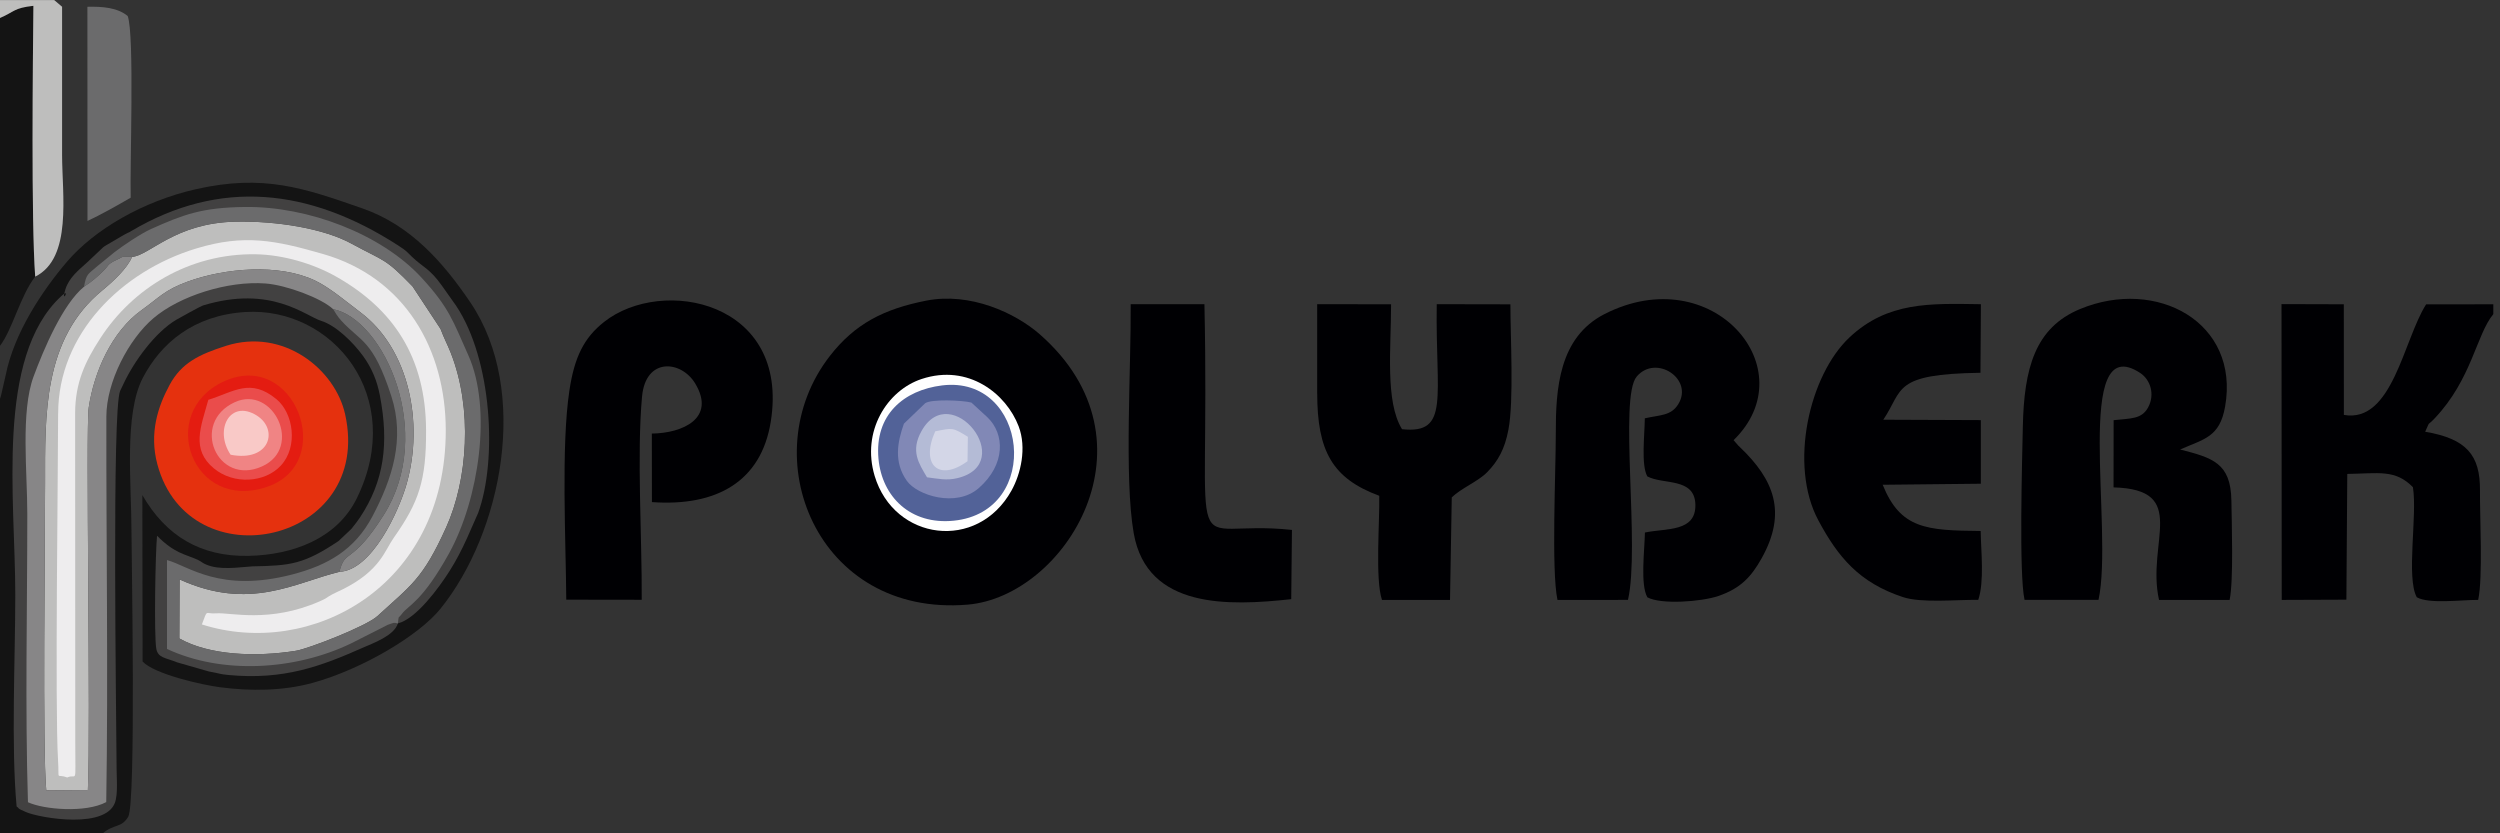 <svg width="180" height="60" viewBox="0 0 180 60" fill="none" xmlns="http://www.w3.org/2000/svg">
<rect x="0" y="0" width="180" height="60" fill="#333333" stroke="none"/>
<g clip-path="url(#clip0_546_531)">
<path fill-rule="evenodd" clip-rule="evenodd" d="M0 28.716V60H7.399C8.216 59.303 8.732 59.638 9.231 58.809C9.805 57.856 9.466 39.781 9.466 38.226C9.466 34.86 8.916 29.822 10.285 27.202C11.566 24.748 13.899 22.701 17.656 22.466C23.924 22.076 29.287 28.525 25.693 35.872C24.275 38.774 21.1 39.952 17.907 40.022C14.463 40.096 11.954 38.606 10.249 35.645L10.267 47.63C11.125 48.547 14.561 49.312 15.806 49.477C18.074 49.779 20.415 49.746 22.526 49.162C26.029 48.196 30.145 45.778 31.723 43.819C36.139 38.337 38.179 28.155 33.873 21.784C31.901 18.87 29.553 16.209 26.096 15.005C21.906 13.546 19.002 12.515 14.114 13.62C10.298 14.483 6.802 16.524 4.816 18.852C3.033 20.94 1.002 24.001 0.408 27.019L0.07 28.494C0.054 28.551 0.031 28.641 0.003 28.711L0 28.716Z" fill="#141414"/>
<path fill-rule="evenodd" clip-rule="evenodd" d="M28.641 44.886C29.956 44.571 31.61 42.316 32.385 41.086C32.821 40.394 33.217 39.652 33.63 38.738L34.428 36.929C35.813 33.136 35.433 25.905 32.844 22.02L31.84 20.601C30.927 19.312 30.524 19.309 29.654 18.483C29.23 18.08 29.346 18.111 28.6 17.63C22.28 13.574 15.855 12.838 9.438 16.643C8.743 17.057 9.737 16.473 8.998 16.871C8.823 16.964 8.67 17.059 8.477 17.173L7.549 17.715C7.508 17.744 7.451 17.788 7.412 17.819L6.288 18.881C5.679 19.433 4.978 19.976 4.71 20.826C4.317 22.058 5.203 20.583 4.387 21.345C-0.331 25.758 1.101 35.909 1.101 42.822C1.101 47.423 0.793 53.65 1.196 58.065C1.493 58.279 1.124 58.137 1.863 58.465C2.821 58.892 7.908 59.799 8.34 57.569C8.394 57.29 8.402 57.15 8.415 56.866C8.435 56.456 8.399 55.841 8.396 55.401C8.365 50.898 8.063 29.553 8.647 28.148C8.681 28.068 8.719 28.008 8.877 27.67C9.626 26.047 11.169 23.918 12.703 23.017C12.944 22.877 14.457 22.04 14.61 21.994C19.526 20.5 21.981 22.745 23.12 23.099C24.208 23.438 25.438 24.668 26.14 25.631C26.796 26.533 27.153 27.448 27.347 28.453C28.026 31.961 27.641 34.653 25.926 37.247C25.784 37.464 25.528 37.797 25.306 38.074L24.378 38.952C21.867 40.634 20.914 40.727 18.167 40.779C17.759 40.786 16.217 41.042 15.232 40.779C14.607 40.611 14.535 40.44 14.24 40.306C13.344 39.9 12.577 39.859 11.308 38.575C11.189 39.704 11.081 45.775 11.254 46.71C11.375 47.372 11.908 47.349 12.755 47.69L15.039 48.346C15.894 48.498 15.785 48.537 16.442 48.599C20.425 48.979 23.107 47.971 26.104 46.643C26.802 46.333 28.39 45.775 28.646 44.884L28.641 44.886Z" fill="#424141"/>
<path fill-rule="evenodd" clip-rule="evenodd" d="M66.694 21.645C63.617 22.25 61.542 23.322 59.747 25.634C54.159 32.832 58.812 44.447 69.675 43.533C76.677 42.941 83.683 31.816 74.871 24.076C73.106 22.526 69.854 21.025 66.694 21.645Z" fill="#000003"/>
<path fill-rule="evenodd" clip-rule="evenodd" d="M9.507 18.498C9.166 19.32 8.13 20.281 7.376 20.898C3.087 24.409 3.248 29.894 3.248 34.839C3.248 38.967 3.054 54.017 3.333 56.907L6.327 56.882C6.544 52.174 6.159 30.891 6.389 29.338C6.764 26.814 8.035 23.867 10.207 22.319C11.445 21.438 11.833 20.89 13.494 20.283C16.225 19.281 20.105 18.971 22.681 20.198C23.766 20.715 25.006 21.779 25.915 22.459C29.481 25.114 30.509 30.457 29.29 34.8C28.726 36.805 26.776 41.065 24.438 41.171C21.255 41.938 17.989 44.026 12.931 41.719L12.912 45.969C15.067 47.188 18.428 47.32 21.312 46.855C22.206 46.71 26.381 45.085 27.168 44.362C29.592 42.132 30.431 41.721 32.129 37.957C33.658 34.57 34.054 29.447 32.447 25.386C32.199 24.761 31.989 24.407 31.718 23.683L29.7 20.619C27.683 18.534 27.698 18.847 25.308 17.542C23.316 16.452 19.924 15.894 16.927 15.961C12.6 16.057 10.789 18.377 9.507 18.498Z" fill="#BEBEBD"/>
<path fill-rule="evenodd" clip-rule="evenodd" d="M112.136 43.197L117.215 43.192C118.091 39.347 116.548 28.631 117.843 27.112C119.228 25.484 121.964 27.287 120.832 29.106C120.31 29.946 119.532 29.868 118.427 30.119C118.414 31.318 118.15 33.467 118.605 34.299C119.749 34.916 122.007 34.361 122.067 36.314C122.126 38.327 119.969 38.017 118.434 38.342C118.409 39.637 118.093 42.094 118.61 43.006C119.597 43.545 122.498 43.328 123.718 42.913C125.343 42.36 126.1 41.507 126.828 40.213C128.696 36.893 127.714 34.524 125.286 32.206C125.25 32.173 125.195 32.121 125.162 32.087L124.818 31.692C130.063 26.59 123.315 18.643 115.528 22.611C112.231 24.293 112.012 28.016 112.017 31.207C112.022 33.855 111.686 41.083 112.138 43.194L112.136 43.197Z" fill="#000003"/>
<path fill-rule="evenodd" clip-rule="evenodd" d="M145.768 43.192H151.093C152.196 38.045 149.22 23.66 154.092 26.853C154.829 27.337 155.172 28.391 154.666 29.331C154.198 30.197 153.405 30.116 152.181 30.253L152.175 35.092C157.671 35.237 154.526 39.042 155.449 43.194H160.533C160.822 41.807 160.683 37.681 160.66 36.038C160.618 33.322 159.29 32.963 156.968 32.364C158.701 31.599 159.82 31.483 160.208 29.272C161.275 23.208 155.283 19.96 149.76 22.252C146.517 23.598 145.732 26.523 145.644 30.716C145.595 33.121 145.357 41.35 145.768 43.192Z" fill="#000003"/>
<path fill-rule="evenodd" clip-rule="evenodd" d="M179.519 22.616V21.908L174.68 21.914C173.05 24.471 172.257 30.496 168.759 29.873L168.754 21.908L164.269 21.895L164.284 43.194L168.94 43.176L169.004 34.123C171.273 34.09 172.461 33.777 173.73 35.079C174.06 37.105 173.229 41.587 174.009 43.003C174.895 43.502 177.171 43.189 178.429 43.192C178.778 41.585 178.543 37.234 178.558 35.314C178.579 32.767 177.59 31.591 174.613 31.085C175.014 30.209 174.701 30.747 175.295 30.122C177.967 27.308 178.295 24.094 179.519 22.616Z" fill="#000003"/>
<path fill-rule="evenodd" clip-rule="evenodd" d="M40.773 43.176L46.204 43.184C46.232 38.763 45.842 32.754 46.227 28.553C46.486 25.709 49.048 25.939 50.056 27.613C51.562 30.114 49.152 31.191 46.932 31.217L46.938 36.151C51.603 36.485 54.804 34.661 55.494 30.369C56.887 21.689 47.687 19.872 43.496 23.177C42.052 24.316 41.357 25.696 40.993 28.142C40.394 32.157 40.742 38.892 40.771 43.176H40.773Z" fill="#000003"/>
<path fill-rule="evenodd" clip-rule="evenodd" d="M142.435 43.191C142.882 41.853 142.632 39.701 142.608 38.231C138.671 38.195 136.837 38.071 135.553 34.903L142.619 34.828V30.248L135.597 30.22C137.064 28.039 136.238 26.933 142.593 26.84L142.624 21.903C138.924 21.846 135.909 21.722 133.168 24.288C130.272 27 128.779 33.462 130.918 37.459C132.342 40.12 133.866 41.951 137.007 42.99C138.343 43.432 140.821 43.173 142.435 43.189V43.191Z" fill="#000003"/>
<path fill-rule="evenodd" clip-rule="evenodd" d="M94.839 28.308C94.839 32.485 95.932 34.449 99.306 35.697C99.345 37.536 99.001 41.701 99.502 43.194H104.401L104.527 35.808C105.225 35.141 106.411 34.671 107.069 34.005C107.86 33.201 108.343 32.33 108.607 30.935C109.007 28.835 108.749 24.27 108.749 21.911L103.445 21.901C103.344 28.602 104.416 31.274 100.946 30.902C99.714 28.902 100.161 25.037 100.158 21.908L94.836 21.901V28.308H94.839Z" fill="#000003"/>
<path fill-rule="evenodd" clip-rule="evenodd" d="M16.281 24.898C14.31 25.523 13.065 26.143 12.217 27.703C11.378 29.251 10.724 31.181 11.334 33.446C13.628 41.969 26.915 39.159 24.851 29.835C24.13 26.574 20.397 23.593 16.281 24.898Z" fill="#E5310E"/>
<path fill-rule="evenodd" clip-rule="evenodd" d="M92.969 43.137L93.02 38.154C84.97 37.286 87.156 41.983 86.719 21.903H81.41C81.448 26.339 80.932 34.444 81.629 38.399C82.596 43.874 88.504 43.626 92.969 43.14V43.137Z" fill="#000003"/>
<path fill-rule="evenodd" clip-rule="evenodd" d="M6.051 20.642C4.521 21.898 3.157 25.115 2.418 27.109C1.48 29.641 1.966 34.002 1.966 37.014C1.966 43.861 1.801 50.94 2.013 57.76C3.165 58.295 6.175 58.543 7.65 57.75C7.797 48.534 7.642 39.213 7.658 29.99C7.663 27.491 9.259 24.435 11.047 22.911C12.923 21.312 16.392 20.206 19.113 20.41C20.601 20.521 23.143 21.462 23.985 22.26C27.613 22.986 31.364 31.145 27.628 37.071C25.316 40.74 24.851 39.458 24.435 41.171C26.773 41.065 28.724 36.805 29.287 34.8C30.506 30.457 29.478 25.115 25.913 22.459C25.003 21.779 23.763 20.715 22.678 20.198C20.102 18.971 16.222 19.284 13.491 20.283C11.83 20.893 11.445 21.438 10.205 22.319C8.032 23.867 6.761 26.812 6.386 29.339C6.157 30.891 6.542 52.175 6.324 56.882L3.33 56.908C3.049 54.017 3.245 38.968 3.245 34.839C3.245 29.894 3.085 24.409 7.373 20.898C8.128 20.281 9.164 19.32 9.505 18.498C8.505 18.514 9.071 18.405 8.371 18.72C7.735 19.007 7.766 19.178 7.536 19.408C7.056 19.896 6.619 20.273 6.045 20.642H6.051Z" fill="#878687"/>
<path fill-rule="evenodd" clip-rule="evenodd" d="M4.185 29.757C4.185 33.731 3.95 51.022 4.178 54.709C4.278 56.349 4.002 55.655 4.839 55.98C5.557 55.644 5.42 56.711 5.42 53.469L5.41 29.76C5.412 27.553 6.128 26.045 7.211 24.373C9.554 20.743 13.636 18.235 18.4 18.307C20.4 18.338 22.565 18.992 24.187 19.906C28.303 22.231 30.651 25.698 30.677 30.969C30.695 34.606 30.152 36.167 28.349 38.722C27.685 39.663 27.391 41.05 24.732 42.404C24.479 42.533 24.164 42.662 23.903 42.804C23.443 43.055 23.608 43.037 23.032 43.29C19.415 44.884 16.568 44.083 15.584 44.16C14.726 44.228 14.979 43.788 14.535 44.959C22.322 47.444 32.108 42.311 32.095 30.969C32.087 25.169 29.166 19.986 23.262 18.289C19.829 17.302 17.596 16.837 14.129 17.891C8.709 19.534 4.188 24.071 4.188 29.76L4.185 29.757Z" fill="#EEEDEE"/>
<path fill-rule="evenodd" clip-rule="evenodd" d="M6.051 20.642C6.624 20.273 7.061 19.896 7.541 19.408C7.771 19.175 7.74 19.007 8.376 18.72C9.076 18.403 8.51 18.514 9.51 18.498C10.791 18.379 12.602 16.059 16.93 15.961C19.927 15.894 23.316 16.452 25.311 17.542C27.701 18.847 27.685 18.537 29.703 20.619L31.721 23.683C31.992 24.404 32.204 24.761 32.449 25.386C34.056 29.447 33.661 34.568 32.131 37.957C30.434 41.722 29.594 42.132 27.171 44.362C26.383 45.088 22.208 46.713 21.314 46.855C18.431 47.32 15.072 47.188 12.915 45.969L12.933 41.719C17.992 44.026 21.255 41.939 24.44 41.171C24.854 39.461 25.321 40.74 27.634 37.071C31.372 31.142 27.618 22.986 23.991 22.26L24.215 22.627C24.381 22.854 24.383 22.883 24.567 23.081C25.972 24.629 26.848 24.427 28.176 28.525C29.176 31.612 28.241 34.47 26.822 37.164C25.549 39.58 23.611 40.696 21.03 41.365C15.837 42.711 13.584 40.75 12.024 40.324V46.723C15.992 48.578 21.247 48.268 25.28 46.325L27.913 44.99C27.974 44.964 28.287 44.855 28.336 44.848C28.359 44.845 28.429 44.848 28.447 44.845L28.644 44.892C28.734 44.222 28.644 44.6 28.946 44.186C29.406 43.566 30.387 43.357 32.336 39.833C34.477 35.953 35.451 29.437 33.72 25.58C32.607 23.094 32.346 22.162 30.349 19.991C27.44 16.832 22.174 14.855 17.664 14.902C14.527 14.935 13.191 15.455 10.877 16.488C10.13 16.822 8.769 17.744 8.239 18.162L7.027 19.149C6.358 19.749 6.211 19.674 6.051 20.648V20.642Z" fill="#6B6B6C"/>
<path fill-rule="evenodd" clip-rule="evenodd" d="M66.358 27.287C63.878 28.106 62.007 31.046 62.976 34.27C64.379 38.929 70.365 39.735 72.825 35.325C73.494 34.126 73.936 32.253 73.341 30.69C72.453 28.359 69.73 26.171 66.358 27.287Z" fill="white"/>
<path fill-rule="evenodd" clip-rule="evenodd" d="M67.828 27.75C65.066 28.091 62.961 29.871 63.25 33.031C63.501 35.769 65.56 37.805 68.67 37.49C75.114 36.836 74.016 26.985 67.828 27.75Z" fill="#526298"/>
<path fill-rule="evenodd" clip-rule="evenodd" d="M16.121 27.46C11.228 29.713 13.848 36.944 19.284 35.033C24.275 33.279 21.211 25.12 16.121 27.46Z" fill="#E41C11"/>
<path fill-rule="evenodd" clip-rule="evenodd" d="M0 1.294V24.897C0.886 23.756 1.47 21.27 2.534 19.919C2.237 15.85 2.367 4.322 2.405 0.418C0.995 0.571 1.054 0.84 0 1.294Z" fill="#141414"/>
<path fill-rule="evenodd" clip-rule="evenodd" d="M6.301 15.907C7.211 15.486 8.402 14.817 9.409 14.233C9.345 11.97 9.693 2.46 9.192 1.15C8.453 0.543 7.368 0.462 6.293 0.488L6.299 15.907H6.301Z" fill="#6B6B6C"/>
<path fill-rule="evenodd" clip-rule="evenodd" d="M0 1.294C1.054 0.84 0.995 0.571 2.405 0.419C2.367 4.322 2.237 15.848 2.534 19.919C5.219 18.584 4.47 14.018 4.47 11.13C4.47 7.583 4.477 4.03 4.47 0.486L3.901 0.003H0V1.294Z" fill="#BEBEBD"/>
<path fill-rule="evenodd" clip-rule="evenodd" d="M66.611 29.034L65.082 30.504C64.619 31.811 64.33 33.263 65.296 34.625C66.035 35.666 68.849 36.57 70.476 35.139C72.409 33.441 72.36 31.243 71.083 30.034L69.941 28.985C69.278 28.812 67.032 28.726 66.611 29.034Z" fill="#8188B6"/>
<path fill-rule="evenodd" clip-rule="evenodd" d="M15 28.788C14.457 30.754 13.742 32.346 15.398 33.723C16.824 34.906 19.061 34.767 20.219 33.524C21.48 32.168 21.136 29.755 19.901 28.739C18.023 27.194 16.855 28.207 15 28.788Z" fill="#EA4C4B"/>
<path fill-rule="evenodd" clip-rule="evenodd" d="M16.901 28.959C13.669 30.45 15.633 35.035 18.862 33.583C21.867 32.235 19.668 27.683 16.901 28.959Z" fill="#F08484"/>
<path fill-rule="evenodd" clip-rule="evenodd" d="M66.743 34.366C67.546 34.464 68.143 34.617 68.936 34.425C73.321 33.366 68.466 27.243 66.348 31.036C65.542 32.483 66.154 33.364 66.743 34.364V34.366Z" fill="#B4BBD6"/>
<path fill-rule="evenodd" clip-rule="evenodd" d="M16.604 32.741C19.444 33.289 20.087 30.912 18.475 29.91C16.578 28.732 15.393 30.93 16.604 32.741Z" fill="#F9C9C7"/>
<path fill-rule="evenodd" clip-rule="evenodd" d="M69.662 33.206L69.686 31.45C68.562 30.76 68.608 30.804 67.335 31.057C66.252 33.478 67.606 34.712 69.662 33.206Z" fill="#D3D6E7"/>
</g>
<defs>
<clipPath id="clip0_546_531">
<rect width="179.519" height="60" fill="white"/>
</clipPath>
</defs>
</svg>
